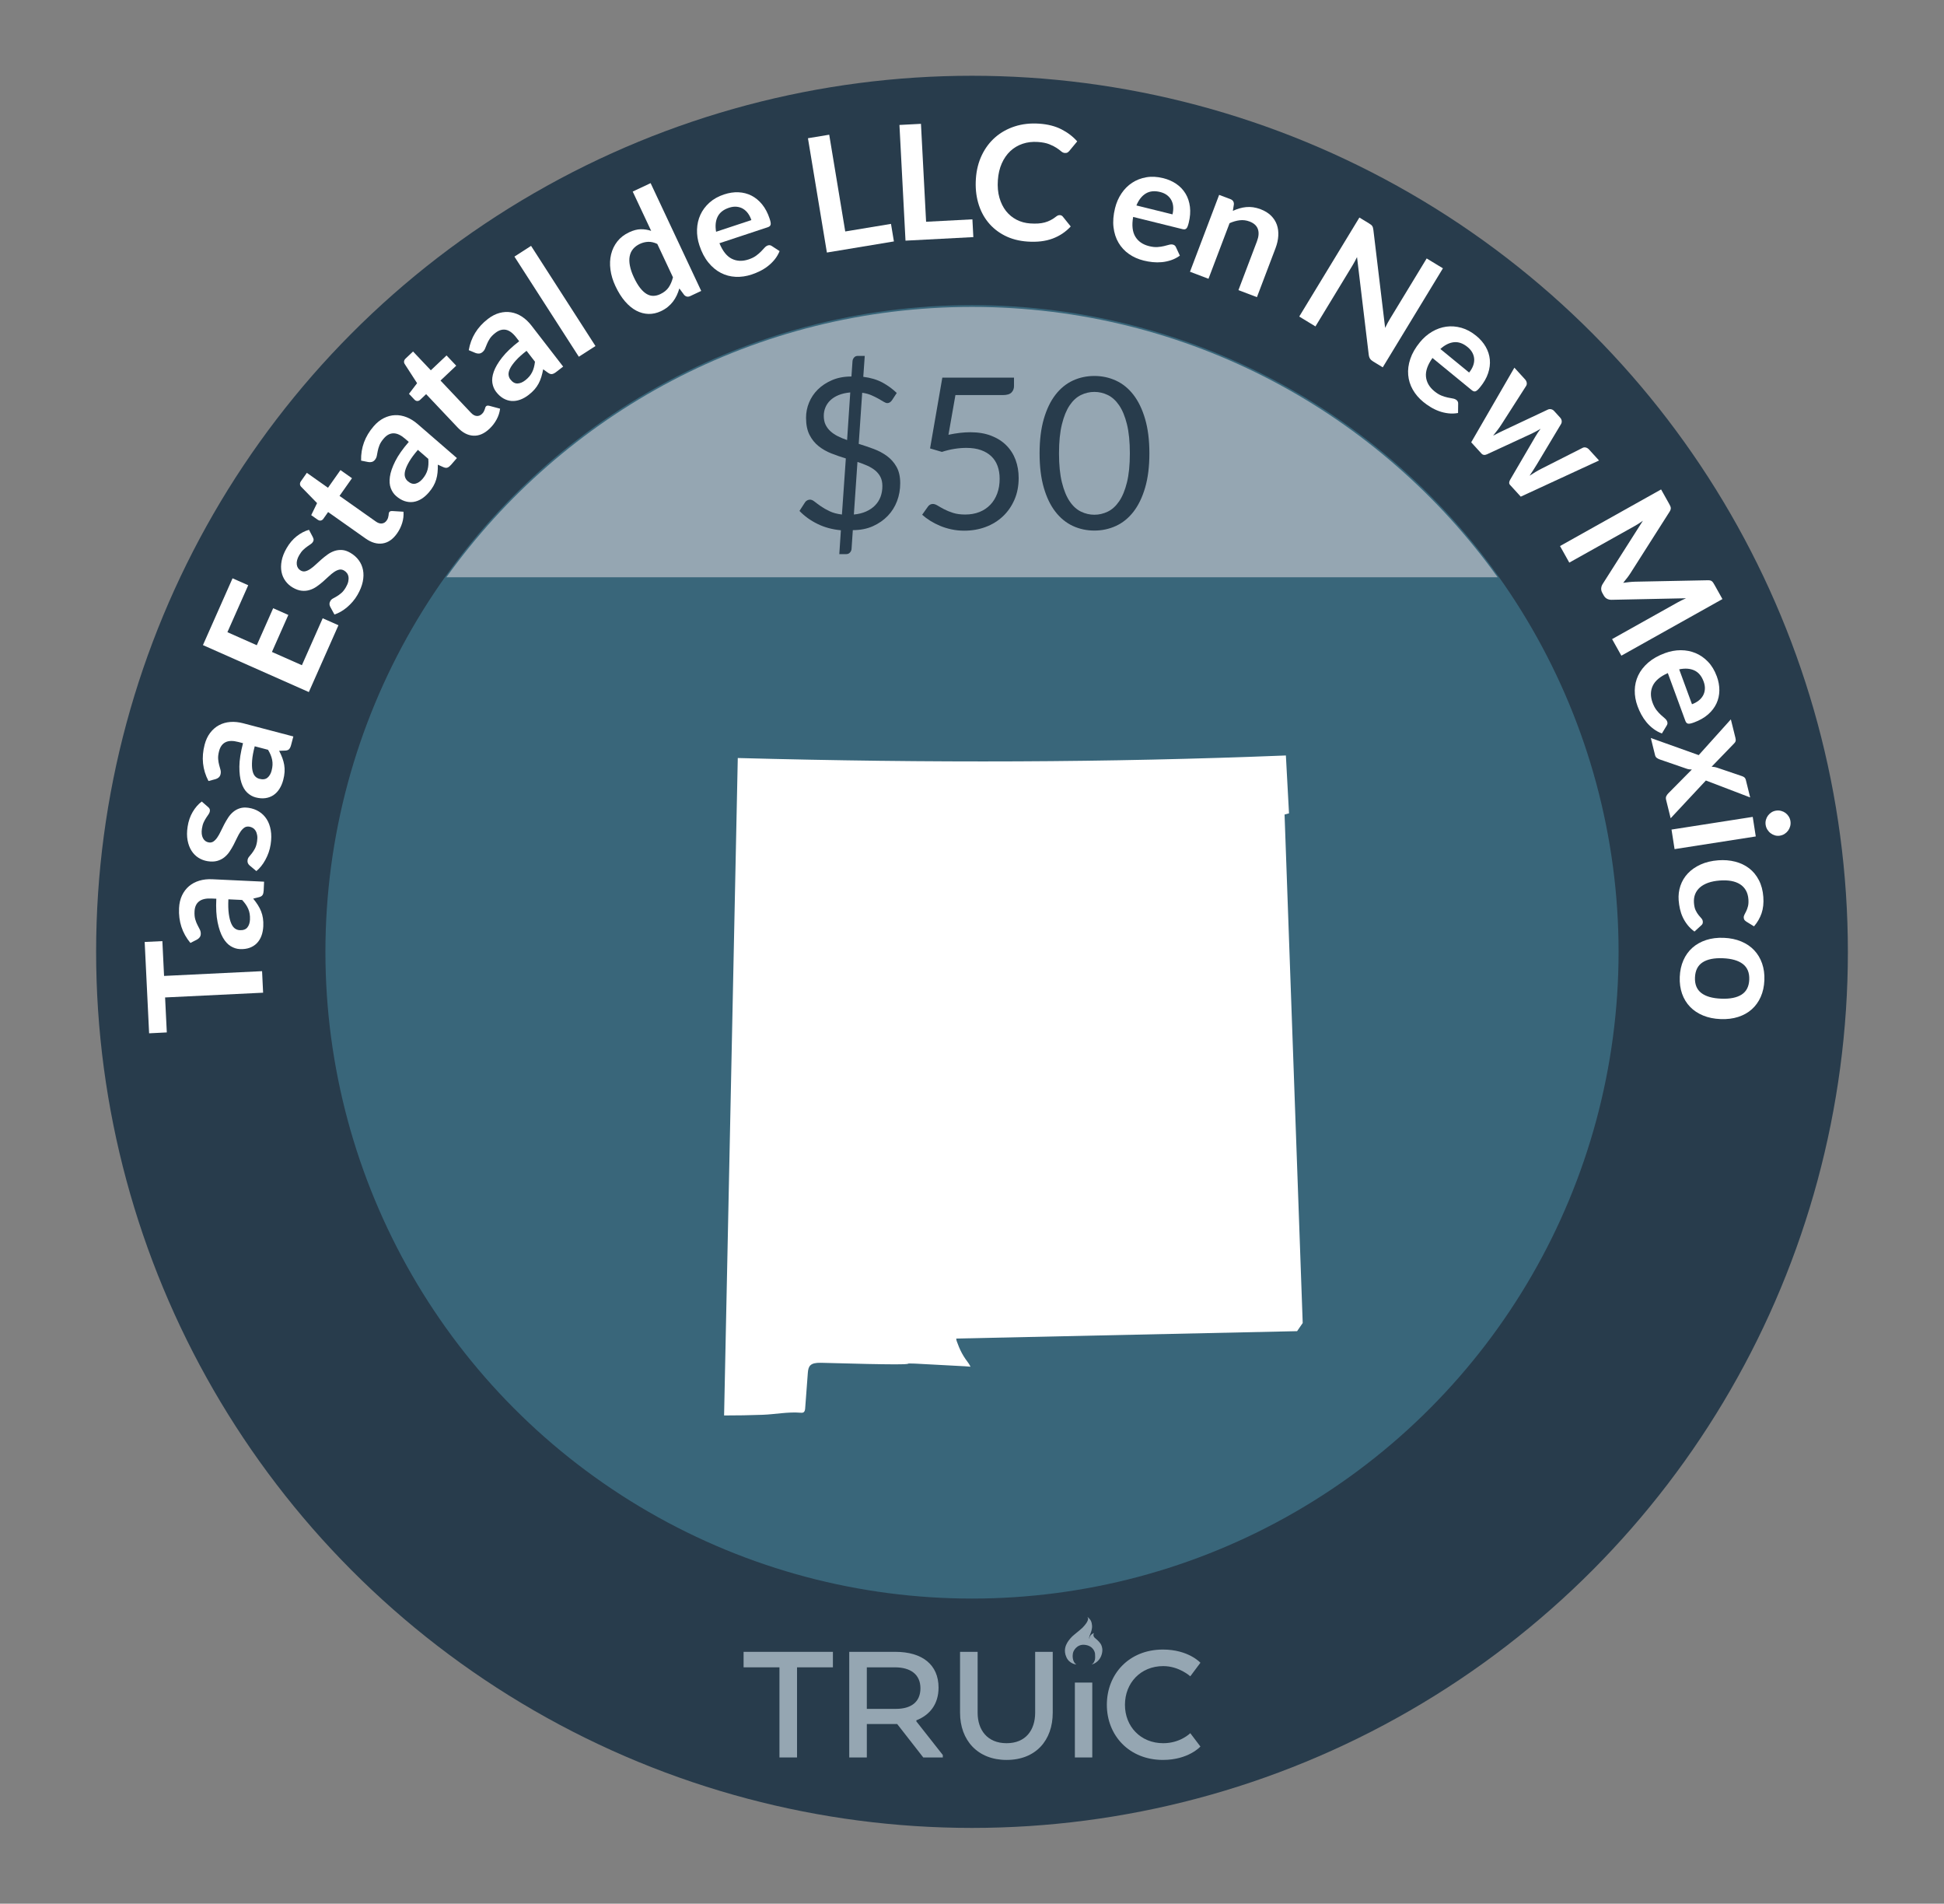 <?xml version="1.0" encoding="UTF-8"?>
<svg id="u" data-name="New Mexico" xmlns="http://www.w3.org/2000/svg" viewBox="0 0 206.27 201.946">
  <rect x="0" y="0" width="206.27" height="201.946" fill="#808080" stroke="none"/>
  <defs>
    <style>
      .az {
        fill: #fff;
      }

      .ba {
        fill: #95a6b2;
      }

      .bb {
        fill: #283c4c;
      }

      .bc {
        fill: #39667a;
      }
    </style>
  </defs>
  <circle class="bb" cx="103.135" cy="100.973" r="92.936"/>
  <circle class="bc" cx="103.135" cy="100.973" r="68.606"/>
  <g>
    <path class="az" d="M15.351,99.926l1.877-.091,.18,3.693,10.4-.505,.11,2.284-10.4,.504,.181,3.71-1.877,.093-.471-9.688Z"/>
    <path class="az" d="M28.021,93.527l-.043,.942c-.01,.199-.047,.353-.111,.462-.064,.111-.189,.191-.373,.239l-.629,.157c.188,.23,.352,.455,.492,.674,.14,.22,.255,.445,.347,.676,.091,.231,.156,.476,.195,.732,.039,.258,.052,.542,.037,.854-.019,.368-.083,.705-.197,1.012-.114,.306-.275,.566-.485,.781-.209,.215-.464,.376-.765,.487-.302,.11-.647,.157-1.04,.138-.329-.015-.65-.115-.963-.305-.312-.188-.59-.487-.828-.901-.24-.415-.43-.96-.568-1.635-.14-.677-.186-1.51-.139-2.501l-.514-.023c-.588-.027-1.029,.075-1.322,.309-.294,.232-.451,.584-.474,1.055-.017,.339,.011,.623,.079,.854s.148,.432,.239,.603c.091,.173,.173,.33,.246,.476s.104,.303,.097,.473c-.006,.141-.049,.262-.127,.359-.079,.1-.174,.178-.283,.234l-.689,.35c-.869-1.044-1.271-2.274-1.205-3.688,.023-.51,.129-.96,.314-1.352s.434-.719,.743-.982c.311-.263,.676-.457,1.096-.583,.42-.124,.876-.176,1.369-.152l5.501,.258Zm-1.498,4.014c.01-.214,0-.413-.031-.597-.029-.183-.08-.357-.15-.521-.07-.165-.16-.325-.267-.481-.107-.154-.235-.312-.384-.472l-1.459-.069c-.028,.612-.014,1.124,.044,1.538s.141,.749,.249,1.003c.107,.255,.239,.438,.395,.551,.153,.112,.325,.172,.513,.182,.371,.017,.642-.079,.812-.289,.17-.211,.263-.491,.279-.844Z"/>
    <path class="az" d="M22.085,85.616c.081,.069,.135,.138,.161,.205,.027,.067,.033,.148,.02,.243-.016,.101-.061,.204-.133,.311-.074,.107-.157,.229-.251,.37-.093,.141-.183,.304-.269,.487-.085,.187-.148,.409-.188,.673-.062,.408-.025,.744,.111,1.006,.139,.263,.348,.414,.627,.457,.186,.028,.35-.008,.494-.108,.145-.102,.28-.244,.405-.429,.126-.185,.245-.397,.359-.637,.114-.241,.237-.486,.366-.736,.131-.25,.271-.49,.425-.726,.153-.234,.334-.438,.54-.609,.207-.172,.443-.299,.709-.382,.265-.083,.57-.098,.917-.045,.415,.063,.786,.197,1.112,.402,.327,.205,.596,.473,.807,.804,.21,.328,.354,.72,.431,1.171,.078,.448,.074,.952-.011,1.507-.045,.296-.116,.582-.213,.856-.097,.275-.213,.535-.348,.78-.135,.247-.283,.471-.445,.673-.164,.201-.333,.374-.51,.519l-.717-.6c-.086-.075-.147-.159-.186-.251-.037-.093-.047-.202-.027-.331,.021-.129,.076-.246,.166-.349,.09-.104,.189-.225,.296-.364,.107-.138,.213-.303,.317-.497,.104-.193,.18-.446,.228-.76,.038-.247,.041-.464,.009-.648-.031-.186-.086-.343-.164-.472-.078-.13-.176-.23-.293-.304-.118-.071-.244-.119-.379-.139-.201-.031-.376,.003-.523,.104-.146,.102-.283,.243-.409,.428-.126,.184-.245,.397-.36,.641-.115,.244-.236,.492-.367,.744s-.275,.497-.435,.732c-.159,.237-.347,.441-.562,.611s-.467,.296-.754,.375-.621,.089-1.002,.031c-.354-.055-.679-.176-.977-.363-.298-.189-.545-.438-.742-.747-.196-.308-.335-.675-.416-1.104-.08-.428-.08-.907,.002-1.439,.09-.595,.271-1.12,.542-1.577,.27-.457,.59-.823,.959-1.101l.676,.586Z"/>
    <path class="az" d="M31.125,78.127l-.24,.912c-.051,.192-.119,.334-.205,.43-.086,.095-.225,.146-.414,.154l-.648,.023c.137,.265,.25,.519,.341,.761,.091,.245,.157,.489,.198,.734s.054,.498,.038,.757c-.015,.26-.062,.54-.142,.842-.094,.356-.229,.672-.404,.948-.175,.276-.388,.497-.637,.664-.25,.165-.533,.271-.851,.316s-.666,.019-1.046-.081c-.318-.084-.611-.25-.878-.499-.267-.25-.474-.602-.622-1.056-.148-.456-.22-1.027-.215-1.718,.006-.69,.135-1.515,.386-2.474l-.497-.131c-.568-.149-1.021-.141-1.356,.025-.337,.167-.563,.478-.684,.933-.087,.328-.12,.613-.101,.852,.02,.239,.055,.453,.108,.64,.054,.188,.101,.358,.142,.516,.04,.157,.039,.318-.004,.483-.037,.137-.103,.244-.2,.325-.097,.079-.206,.137-.325,.169l-.748,.2c-.632-1.204-.769-2.492-.408-3.861,.13-.493,.326-.912,.59-1.256,.263-.344,.574-.612,.932-.805,.358-.193,.756-.307,1.193-.342,.437-.034,.893,.012,1.37,.137l5.327,1.4Zm-2.304,3.613c.055-.209,.087-.405,.095-.59,.008-.187-.004-.366-.039-.542-.035-.177-.088-.352-.16-.526-.072-.174-.165-.355-.277-.543l-1.412-.371c-.155,.592-.248,1.096-.277,1.514-.031,.417-.019,.761,.033,1.032,.053,.271,.143,.479,.271,.621,.128,.142,.284,.236,.466,.283,.358,.096,.643,.058,.854-.113,.209-.17,.359-.426,.448-.765Z"/>
    <path class="az" d="M24.674,61.347l1.663,.737-2.208,4.98,3.117,1.382,1.739-3.925,1.608,.714-1.739,3.924,3.179,1.408,2.207-4.98,1.671,.74-3.142,7.088-11.236-4.981,3.141-7.087Z"/>
    <path class="az" d="M33.2,57c.05,.094,.075,.177,.076,.25,0,.071-.023,.149-.071,.232-.051,.089-.131,.169-.238,.241s-.23,.156-.367,.254c-.139,.096-.281,.216-.428,.355-.146,.141-.288,.327-.421,.557-.208,.358-.295,.684-.263,.979,.033,.294,.172,.513,.417,.653,.162,.094,.329,.12,.5,.079,.171-.042,.35-.126,.533-.251,.185-.125,.374-.279,.567-.462,.194-.183,.396-.366,.609-.552,.212-.185,.432-.358,.66-.521s.471-.285,.726-.371c.255-.084,.521-.116,.798-.097s.567,.118,.871,.294c.363,.209,.659,.47,.889,.78,.23,.309,.383,.657,.458,1.041,.075,.385,.067,.8-.025,1.247-.093,.448-.279,.914-.56,1.399-.15,.26-.321,.5-.512,.721-.189,.221-.393,.421-.607,.601-.217,.181-.436,.334-.661,.462-.226,.129-.446,.228-.664,.298l-.448-.819c-.053-.103-.079-.203-.08-.302-.002-.1,.029-.205,.095-.318,.065-.112,.159-.2,.282-.265,.121-.063,.258-.14,.408-.23,.149-.089,.309-.205,.476-.347,.168-.143,.331-.351,.489-.625,.126-.217,.207-.416,.245-.6s.045-.352,.02-.5c-.024-.148-.079-.278-.162-.39-.083-.11-.185-.199-.302-.268-.177-.102-.352-.134-.525-.093-.174,.04-.354,.123-.537,.248-.185,.126-.374,.281-.57,.467-.195,.184-.399,.37-.613,.558-.213,.187-.438,.362-.672,.524s-.482,.283-.746,.362c-.263,.081-.542,.106-.839,.075-.296-.031-.61-.143-.944-.336-.309-.18-.567-.411-.775-.695-.209-.285-.349-.606-.418-.966-.072-.357-.066-.751,.015-1.179,.081-.429,.256-.874,.526-1.341,.301-.519,.661-.943,1.079-1.271,.419-.327,.851-.551,1.295-.674l.416,.792Z"/>
    <path class="az" d="M42.123,56.595c-.434,.616-.943,.968-1.528,1.055-.585,.086-1.185-.088-1.801-.522l-3.979-2.809-.51,.723c-.065,.093-.152,.151-.26,.176-.107,.025-.221-.006-.342-.09l-.681-.479,.621-1.279-1.689-1.733c-.079-.084-.121-.178-.124-.281-.004-.102,.03-.204,.102-.306l.627-.891,2.244,1.584,1.323-1.876,1.222,.863-1.322,1.875,3.861,2.725c.222,.157,.434,.225,.638,.201,.203-.022,.37-.127,.501-.312,.075-.106,.126-.204,.15-.294,.025-.089,.043-.171,.053-.244s.017-.139,.021-.198,.021-.111,.05-.152c.037-.051,.078-.083,.127-.098,.048-.015,.111-.022,.188-.023l1.197,.074c.031,.397-.014,.794-.137,1.194-.122,.399-.305,.772-.551,1.119Z"/>
    <path class="az" d="M48.478,48.594l-.617,.713c-.131,.149-.255,.248-.374,.294-.119,.048-.266,.034-.44-.043l-.592-.265c.006,.297-.004,.575-.029,.834s-.074,.508-.146,.745c-.071,.238-.171,.471-.3,.696-.129,.228-.295,.458-.498,.693-.242,.277-.502,.502-.781,.673-.279,.17-.567,.275-.864,.314s-.599,.009-.903-.091-.605-.277-.902-.534c-.249-.216-.438-.494-.568-.836-.13-.34-.16-.747-.092-1.221,.066-.474,.256-1.02,.564-1.636s.787-1.301,1.437-2.051l-.388-.337c-.445-.384-.855-.576-1.23-.575-.375,.002-.717,.181-1.023,.535-.223,.257-.379,.497-.467,.722-.089,.223-.15,.43-.186,.622-.033,.19-.067,.366-.101,.524-.032,.159-.104,.303-.216,.432-.092,.106-.2,.175-.322,.203-.123,.03-.245,.033-.367,.009l-.758-.15c-.037-1.359,.408-2.575,1.335-3.646,.334-.385,.694-.674,1.083-.866,.388-.193,.785-.298,1.191-.312,.406-.016,.813,.059,1.221,.219,.408,.162,.797,.404,1.17,.727l4.164,3.606Zm-3.66,2.228c.141-.163,.256-.326,.345-.489,.089-.162,.157-.33,.204-.503,.047-.174,.076-.354,.088-.543,.012-.188,.009-.392-.01-.608l-1.104-.956c-.4,.463-.705,.873-.916,1.235-.211,.361-.353,.675-.426,.942-.072,.266-.082,.491-.03,.676,.052,.184,.149,.338,.292,.461,.28,.242,.553,.334,.816,.272,.263-.06,.51-.223,.74-.487Z"/>
    <path class="az" d="M51.931,45.487c-.547,.518-1.116,.763-1.707,.731-.59-.031-1.144-.32-1.663-.867l-3.346-3.539-.642,.607c-.083,.078-.18,.118-.289,.12-.11,.003-.217-.048-.317-.155l-.572-.605,.861-1.13-1.314-2.034c-.062-.098-.084-.197-.066-.298,.017-.103,.07-.196,.161-.282l.79-.747,1.887,1.994,1.667-1.575,1.028,1.086-1.668,1.577,3.247,3.434c.188,.197,.383,.306,.587,.323,.203,.018,.388-.052,.553-.207,.095-.089,.163-.176,.205-.259,.043-.083,.076-.16,.1-.229,.023-.069,.044-.133,.06-.191,.016-.057,.042-.104,.079-.138,.046-.045,.093-.067,.144-.072,.05-.005,.113,0,.189,.014l1.157,.31c-.047,.396-.17,.777-.369,1.144-.198,.367-.452,.697-.761,.989Z"/>
    <path class="az" d="M59.754,38.889l-.746,.577c-.158,.121-.299,.192-.425,.214-.126,.023-.268-.021-.423-.129l-.527-.376c-.054,.292-.118,.562-.195,.811-.076,.25-.173,.483-.29,.703-.116,.219-.261,.427-.431,.623s-.379,.391-.626,.581c-.291,.225-.591,.394-.897,.506-.308,.111-.611,.157-.91,.137-.299-.02-.588-.11-.867-.268-.279-.158-.539-.392-.779-.702-.201-.261-.332-.57-.393-.931-.059-.359-.009-.765,.151-1.216s.452-.948,.877-1.492,1.029-1.119,1.813-1.726l-.314-.406c-.359-.466-.723-.735-1.091-.809-.368-.071-.738,.035-1.11,.323-.269,.207-.469,.412-.6,.614-.131,.201-.232,.393-.303,.572-.072,.181-.14,.346-.203,.495-.064,.15-.162,.276-.297,.381-.113,.087-.231,.133-.357,.136-.126,.005-.246-.017-.361-.063l-.713-.298c.232-1.34,.908-2.444,2.029-3.309,.403-.312,.814-.524,1.232-.637s.828-.136,1.229-.069c.401,.065,.786,.217,1.153,.455,.367,.239,.702,.555,1.004,.944l3.369,4.357Zm-4.029,1.46c.171-.131,.315-.269,.436-.411,.119-.142,.219-.292,.299-.453,.08-.16,.145-.332,.193-.515,.049-.182,.086-.382,.111-.599l-.893-1.155c-.484,.375-.865,.718-1.143,1.03-.278,.312-.479,.592-.603,.839-.125,.248-.179,.467-.165,.658,.016,.19,.08,.36,.195,.509,.228,.293,.476,.436,.746,.429,.271-.006,.545-.117,.822-.332Z"/>
    <path class="az" d="M56.35,26.083l6.833,10.625-1.766,1.135-6.833-10.623,1.766-1.137Z"/>
    <path class="az" d="M73.242,31.408c-.246,.115-.462,.076-.646-.119l-.512-.689c-.078,.262-.172,.51-.281,.743-.109,.232-.244,.452-.4,.657-.157,.205-.341,.393-.552,.564-.211,.17-.455,.321-.731,.451-.432,.202-.869,.298-1.312,.287-.443-.012-.874-.126-1.293-.346s-.817-.548-1.194-.983c-.377-.437-.718-.979-1.021-1.625-.275-.585-.451-1.165-.527-1.742-.077-.578-.054-1.121,.07-1.63s.346-.966,.663-1.368c.317-.403,.735-.726,1.255-.969,.439-.207,.85-.313,1.229-.32,.379-.005,.747,.052,1.104,.173l-1.959-4.17,1.9-.894,5.369,11.435-1.162,.545Zm-3.186-.204c.395-.185,.692-.426,.893-.719,.2-.295,.352-.65,.456-1.069l-1.662-3.539c-.338-.16-.659-.235-.964-.223-.305,.011-.603,.085-.895,.222-.288,.136-.522,.312-.705,.528-.184,.217-.305,.474-.363,.768-.06,.293-.054,.629,.018,1.005,.07,.378,.212,.795,.426,1.251,.218,.461,.438,.836,.663,1.121,.225,.285,.454,.497,.688,.635,.233,.137,.472,.205,.714,.2,.242-.004,.486-.063,.732-.18Z"/>
    <path class="az" d="M76.836,20.624c.521-.173,1.029-.249,1.523-.227,.493,.021,.951,.141,1.375,.354,.424,.216,.801,.526,1.133,.933,.331,.407,.596,.909,.793,1.506,.051,.15,.085,.277,.104,.381,.02,.104,.021,.191,.005,.259-.017,.068-.051,.124-.102,.168s-.122,.081-.214,.111l-5.116,1.693c.341,.83,.775,1.379,1.307,1.646,.529,.266,1.123,.29,1.779,.074,.322-.108,.588-.237,.797-.39,.209-.153,.387-.305,.531-.454,.144-.149,.27-.283,.377-.402,.106-.119,.222-.198,.346-.24,.08-.026,.156-.033,.227-.021,.068,.014,.135,.042,.198,.087l.821,.534c-.135,.331-.311,.63-.527,.896-.217,.267-.457,.501-.721,.703-.264,.205-.543,.379-.838,.524-.296,.146-.588,.267-.879,.362-.575,.191-1.143,.272-1.701,.245-.558-.026-1.082-.166-1.571-.419s-.931-.62-1.322-1.104c-.393-.481-.709-1.085-.949-1.812-.188-.564-.272-1.127-.253-1.686,.018-.557,.137-1.078,.356-1.559,.22-.482,.54-.911,.961-1.29,.421-.378,.94-.669,1.56-.874Zm.513,1.415c-.581,.192-.981,.507-1.2,.943-.22,.438-.275,.972-.168,1.604l3.744-1.239c-.086-.259-.201-.49-.346-.695-.146-.205-.32-.37-.522-.495-.202-.124-.431-.198-.684-.225-.254-.027-.528,.008-.824,.106Z"/>
    <path class="az" d="M89.685,24.554l4.855-.804,.309,1.861-7.111,1.179-2.01-12.126,2.257-.374,1.7,10.264Z"/>
    <path class="az" d="M98.264,23.525l4.914-.258,.099,1.885-7.198,.377-.643-12.274,2.283-.119,.545,10.39Z"/>
    <path class="az" d="M112.466,22.821c.124,.009,.229,.063,.312,.167l.832,1.036c-.539,.583-1.184,1.013-1.934,1.29-.748,.277-1.631,.382-2.649,.312-.91-.062-1.718-.274-2.423-.636-.705-.36-1.296-.835-1.771-1.426-.477-.589-.825-1.277-1.047-2.065-.221-.788-.301-1.635-.238-2.547,.063-.921,.275-1.755,.633-2.499,.357-.745,.832-1.375,1.425-1.892,.593-.516,1.284-.9,2.077-1.156,.794-.255,1.656-.35,2.589-.286,.91,.062,1.696,.263,2.357,.602,.661,.337,1.218,.764,1.671,1.277l-.836,1.008c-.05,.064-.112,.12-.187,.166-.073,.046-.173,.065-.297,.056-.13-.009-.26-.068-.389-.18-.128-.111-.293-.234-.494-.366-.201-.134-.458-.262-.771-.385-.312-.124-.715-.203-1.206-.237-.577-.039-1.114,.024-1.61,.191-.498,.168-.934,.427-1.307,.775-.373,.35-.676,.785-.907,1.305-.231,.521-.371,1.115-.416,1.782-.048,.689,.007,1.31,.165,1.861,.158,.549,.392,1.02,.699,1.411,.309,.39,.683,.697,1.121,.924,.439,.227,.918,.357,1.439,.393,.31,.022,.592,.024,.847,.007,.253-.016,.489-.054,.706-.113,.217-.058,.424-.14,.621-.242s.396-.231,.594-.389c.061-.047,.122-.085,.187-.111,.063-.026,.134-.038,.207-.032Z"/>
    <path class="az" d="M123.416,18.896c.533,.133,1.002,.34,1.409,.621,.406,.28,.73,.626,.974,1.033,.244,.407,.397,.871,.462,1.393,.063,.521,.02,1.086-.131,1.696-.038,.155-.077,.28-.116,.379-.039,.1-.083,.173-.133,.221-.051,.049-.109,.079-.176,.088-.066,.011-.146,.004-.24-.02l-5.23-1.295c-.155,.885-.078,1.58,.228,2.089,.306,.508,.795,.844,1.466,1.011,.33,.082,.624,.113,.883,.096,.258-.019,.488-.052,.69-.102,.202-.049,.38-.096,.534-.139,.152-.043,.293-.05,.42-.019,.082,.021,.15,.054,.202,.103,.052,.048,.093,.106,.122,.179l.41,.89c-.291,.209-.599,.367-.924,.477-.324,.109-.652,.18-.984,.212s-.662,.03-.988-.004c-.328-.034-.64-.089-.937-.163-.589-.145-1.112-.377-1.569-.698-.458-.32-.826-.719-1.105-1.193-.28-.474-.457-1.02-.532-1.638-.075-.616-.021-1.296,.163-2.038,.143-.578,.371-1.099,.684-1.561,.312-.463,.691-.839,1.133-1.129,.443-.291,.943-.484,1.501-.58s1.153-.064,1.786,.092Zm-.32,1.471c-.594-.146-1.102-.094-1.52,.159-.418,.252-.75,.675-.996,1.269l3.828,.946c.065-.264,.091-.521,.077-.773-.014-.25-.073-.484-.179-.695-.104-.214-.257-.398-.457-.556-.2-.158-.451-.275-.754-.35Z"/>
    <path class="az" d="M126.265,28.827l3.093-8.154,1.2,.455c.254,.097,.376,.279,.365,.548l-.109,.694c.229-.105,.461-.194,.695-.262,.235-.07,.474-.115,.717-.139,.242-.023,.489-.017,.742,.019,.254,.036,.518,.105,.793,.21,.445,.169,.812,.394,1.099,.676,.287,.281,.493,.604,.621,.962,.127,.361,.178,.754,.153,1.178-.023,.424-.123,.864-.295,1.319l-1.971,5.189-1.962-.744,1.969-5.19c.188-.497,.22-.927,.093-1.287s-.42-.628-.882-.803c-.339-.129-.686-.173-1.04-.132-.355,.042-.716,.145-1.081,.309l-2.237,5.897-1.963-.745Z"/>
    <path class="az" d="M145.474,23.842c.053,.043,.097,.089,.129,.139,.033,.05,.059,.108,.077,.177,.02,.066,.034,.15,.046,.251l1.245,10.374c.083-.181,.171-.354,.263-.521,.092-.166,.18-.32,.265-.46l3.88-6.386,1.723,1.047-6.384,10.504-1.009-.614c-.156-.095-.27-.196-.342-.307-.072-.111-.119-.258-.139-.442l-1.24-10.332c-.08,.164-.162,.324-.248,.48-.086,.157-.166,.299-.243,.425l-3.92,6.45-1.721-1.047,6.383-10.503,1.024,.622c.086,.053,.156,.102,.211,.144Z"/>
    <path class="az" d="M156.636,35.622c.425,.348,.761,.737,1.007,1.165,.245,.43,.391,.879,.436,1.352,.045,.474-.016,.959-.182,1.456-.166,.498-.448,.99-.848,1.477-.1,.123-.189,.221-.266,.291-.078,.073-.15,.121-.216,.144-.067,.022-.132,.023-.196,.004-.064-.019-.133-.061-.208-.121l-4.169-3.415c-.519,.73-.748,1.393-.69,1.982,.059,.591,.354,1.104,.89,1.543,.264,.215,.516,.37,.756,.466,.242,.094,.464,.163,.667,.205,.204,.042,.384,.076,.542,.103,.157,.027,.287,.082,.388,.164,.065,.055,.112,.114,.139,.18,.026,.066,.038,.138,.033,.215l-.012,.979c-.352,.062-.698,.074-1.038,.033-.341-.04-.668-.118-.98-.231-.313-.114-.61-.257-.891-.429-.281-.171-.541-.354-.777-.548-.469-.385-.841-.819-1.117-1.306-.275-.485-.438-1.003-.485-1.553-.049-.548,.025-1.117,.223-1.706s.538-1.18,1.023-1.772c.377-.459,.806-.832,1.288-1.115,.48-.282,.983-.46,1.508-.533,.524-.072,1.059-.03,1.604,.122,.545,.153,1.068,.437,1.573,.85Zm-.921,1.19c-.473-.388-.953-.558-1.439-.51-.486,.05-.969,.288-1.445,.718l3.051,2.499c.172-.211,.307-.432,.402-.664,.096-.234,.141-.468,.139-.706-.004-.236-.062-.47-.176-.698s-.29-.441-.531-.639Z"/>
    <path class="az" d="M160.686,39.004l1.123,1.231c.106,.117,.169,.24,.187,.369,.019,.13-.005,.243-.068,.34l-2.601,4.062c-.142,.223-.289,.432-.44,.627-.152,.195-.305,.39-.458,.584,.222-.118,.447-.233,.676-.346,.227-.111,.462-.225,.704-.337l4.428-2.083c.107-.051,.222-.063,.345-.038,.124,.025,.23,.089,.322,.189l.624,.685c.104,.112,.162,.231,.177,.356,.014,.126-.009,.238-.069,.34l-2.556,4.264c-.13,.218-.261,.427-.39,.626-.13,.197-.261,.396-.395,.594,.207-.134,.416-.266,.629-.395,.213-.128,.439-.254,.682-.375l4.312-2.183c.104-.057,.218-.068,.346-.04,.125,.031,.237,.099,.333,.202l1.071,1.174-8.306,3.836-1.14-1.249c-.122-.134-.118-.314,.013-.541l2.665-4.559c.087-.148,.178-.294,.272-.438s.193-.281,.296-.413c-.148,.089-.298,.176-.448,.259s-.306,.163-.466,.239l-4.782,2.212c-.237,.108-.433,.08-.585-.088l-1.083-1.187,4.582-7.918Z"/>
    <path class="az" d="M172.627,61.328c-.13,.167-.263,.334-.396,.5,.217-.03,.432-.058,.646-.08s.424-.036,.63-.041l7.718-.152c.097,0,.179,.007,.246,.024,.068,.017,.127,.046,.176,.086,.049,.041,.094,.093,.135,.153,.041,.062,.086,.138,.137,.226l.842,1.507-10.724,6.004-.984-1.758,6.927-3.878c.129-.073,.271-.146,.43-.227,.157-.078,.319-.154,.485-.228l-7.896,.164c-.179,.003-.341-.032-.484-.109-.143-.075-.259-.192-.347-.351l-.154-.274c-.088-.159-.127-.319-.117-.479,.01-.162,.063-.319,.16-.47l4.265-6.704c-.151,.111-.304,.215-.455,.309-.151,.096-.294,.18-.428,.256l-6.927,3.877-.984-1.758,10.725-6.004,.843,1.506c.05,.089,.09,.167,.121,.233s.052,.133,.061,.195c.01,.062,.004,.129-.016,.198s-.056,.145-.107,.227l-4.161,6.537c-.112,.174-.232,.343-.363,.511Z"/>
    <path class="az" d="M182.158,71.73c.189,.517,.281,1.021,.276,1.516-.006,.494-.108,.955-.31,1.385-.202,.432-.501,.819-.896,1.164-.395,.343-.889,.624-1.479,.842-.148,.054-.275,.093-.378,.115-.104,.023-.19,.028-.259,.014-.068-.014-.125-.046-.17-.096-.047-.05-.086-.119-.119-.21l-1.857-5.058c-.819,.367-1.354,.818-1.603,1.357-.249,.538-.254,1.132-.016,1.78,.117,.318,.256,.581,.415,.786,.16,.202,.316,.375,.471,.515,.153,.14,.291,.261,.414,.363,.122,.104,.205,.217,.251,.338,.029,.081,.039,.155,.028,.226-.01,.07-.037,.138-.08,.201l-.507,.839c-.336-.125-.64-.29-.912-.498s-.515-.441-.728-.698c-.212-.257-.395-.53-.551-.819-.154-.291-.285-.579-.39-.867-.21-.568-.31-1.134-.3-1.692,.009-.559,.131-1.087,.368-1.584,.237-.498,.589-.95,1.059-1.358,.47-.406,1.062-.743,1.78-1.007,.559-.205,1.117-.308,1.676-.308s1.082,.103,1.57,.307,.929,.509,1.32,.918c.392,.408,.699,.919,.924,1.53Zm-1.396,.559c-.212-.574-.539-.965-.982-1.169-.444-.205-.98-.244-1.609-.115l1.359,3.702c.256-.094,.484-.218,.685-.369,.201-.152,.359-.332,.478-.538,.117-.206,.186-.437,.203-.69,.019-.254-.025-.527-.133-.82Z"/>
    <path class="az" d="M180.242,80.106l3.412-3.795,.486,1.964c.036,.147,.043,.263,.02,.345s-.076,.161-.155,.24l-2.392,2.474c.1,.005,.202,.016,.307,.033,.104,.02,.209,.046,.318,.084l2.58,.877c.121,.039,.215,.089,.282,.148s.113,.142,.14,.246l.463,1.872-4.699-1.796-3.738,4.005-.485-1.962c-.036-.149-.028-.279,.026-.388,.055-.11,.124-.208,.208-.292l2.501-2.528c-.211,0-.393-.028-.546-.083l-2.843-.979c-.108-.037-.213-.089-.314-.158-.102-.068-.169-.168-.201-.301l-.451-1.823,5.082,1.817Z"/>
    <path class="az" d="M186.298,88.732l-8.616,1.345-.324-2.075,8.617-1.345,.323,2.075Zm2.56-.082c-.179,.028-.353,.018-.521-.029-.168-.05-.319-.125-.456-.227s-.253-.229-.348-.38c-.096-.151-.157-.32-.187-.505-.027-.179-.02-.353,.025-.524,.046-.171,.117-.323,.217-.459,.1-.137,.223-.252,.368-.347s.308-.155,.487-.184c.185-.028,.363-.021,.537,.024,.173,.044,.328,.117,.464,.215,.136,.1,.251,.224,.346,.372,.095,.149,.157,.313,.185,.492,.029,.185,.021,.363-.023,.537-.045,.173-.117,.329-.216,.468s-.224,.258-.374,.355c-.151,.098-.318,.162-.504,.19Z"/>
    <path class="az" d="M185.308,97.775c-.084-.058-.15-.112-.2-.169s-.079-.14-.087-.254c-.008-.107,.018-.214,.074-.32,.058-.106,.123-.233,.193-.381,.072-.146,.133-.321,.184-.521s.064-.444,.044-.732c-.027-.367-.118-.685-.271-.951-.154-.268-.361-.483-.624-.648-.262-.166-.573-.28-.933-.346-.36-.063-.764-.079-1.21-.045-.464,.034-.872,.113-1.227,.238-.354,.127-.647,.292-.88,.496-.231,.205-.401,.444-.509,.72-.107,.274-.148,.579-.124,.912,.024,.334,.086,.601,.183,.802,.097,.199,.2,.367,.31,.501,.109,.133,.209,.25,.299,.348,.09,.099,.139,.214,.148,.343,.013,.171-.043,.302-.166,.396l-.719,.658c-.289-.212-.535-.446-.738-.704s-.371-.528-.503-.811c-.132-.284-.231-.579-.3-.886-.068-.308-.113-.613-.137-.92-.039-.535,.023-1.049,.189-1.539,.165-.489,.427-.925,.785-1.307s.808-.695,1.35-.943c.541-.247,1.168-.397,1.88-.451,.638-.046,1.237,.002,1.796,.146s1.051,.379,1.476,.704c.425,.326,.771,.744,1.034,1.254,.266,.508,.424,1.104,.474,1.788,.048,.65-.015,1.227-.187,1.731-.174,.505-.44,.966-.802,1.385l-.804-.494Z"/>
    <path class="az" d="M187.21,103.988c-.026,.651-.154,1.237-.386,1.76-.23,.521-.546,.96-.945,1.318-.4,.357-.882,.629-1.444,.811-.563,.181-1.187,.258-1.872,.229-.691-.027-1.31-.153-1.856-.38-.547-.226-1.008-.533-1.384-.923-.375-.39-.658-.853-.846-1.39-.189-.538-.27-1.133-.244-1.784,.026-.651,.154-1.239,.386-1.763,.23-.523,.549-.966,.954-1.327,.406-.36,.891-.633,1.453-.818,.563-.184,1.19-.263,1.882-.235,.685,.028,1.301,.156,1.848,.385,.546,.229,1.005,.539,1.374,.932,.37,.392,.649,.858,.838,1.399,.188,.539,.27,1.135,.243,1.786Zm-7.363-.294c-.029,.726,.192,1.271,.665,1.639,.474,.368,1.18,.571,2.12,.608,.94,.038,1.663-.109,2.169-.437,.508-.328,.775-.855,.805-1.579,.029-.738-.197-1.29-.679-1.662-.481-.371-1.189-.574-2.124-.611-.934-.037-1.652,.109-2.156,.441-.504,.33-.771,.865-.8,1.601Z"/>
  </g>
  <path class="ba" d="M158.912,61.24c-12.448-17.36-32.784-28.682-55.777-28.682s-43.328,11.322-55.776,28.682h111.553Z"/>
  <g>
    <path class="bb" d="M89.222,56.25c-.904-.082-1.729-.305-2.471-.667-.744-.362-1.383-.823-1.922-1.383l.594-.919c.053-.082,.127-.149,.225-.202,.098-.052,.197-.078,.303-.078,.141,0,.303,.071,.48,.213,.18,.142,.4,.305,.662,.487,.262,.184,.572,.36,.936,.532,.361,.172,.797,.288,1.305,.348l.414-5.949c-.521-.157-1.035-.335-1.539-.533s-.957-.457-1.355-.775c-.4-.318-.721-.719-.965-1.201-.242-.483-.363-1.088-.363-1.814,0-.547,.105-1.08,.318-1.601s.523-.982,.93-1.387c.408-.404,.91-.736,1.508-.994,.598-.259,1.285-.388,2.061-.388l.113-1.636c.014-.142,.07-.269,.168-.381,.096-.112,.227-.168,.391-.168h.74l-.156,2.218c.783,.098,1.459,.299,2.027,.605,.566,.307,1.076,.676,1.523,1.109l-.482,.739c-.148,.224-.32,.336-.516,.336-.104,0-.232-.047-.385-.14-.154-.094-.338-.202-.555-.325s-.467-.247-.752-.37c-.283-.123-.607-.211-.975-.263l-.369,5.422c.537,.165,1.068,.345,1.592,.54,.521,.194,.992,.445,1.41,.753s.756,.691,1.014,1.152c.258,.462,.387,1.037,.387,1.727,0,.675-.111,1.308-.336,1.9-.225,.592-.551,1.113-.98,1.562-.43,.45-.955,.815-1.578,1.097-.625,.281-1.336,.421-2.135,.421l-.135,2.006c-.016,.142-.072,.267-.174,.375-.1,.108-.229,.163-.387,.163h-.738l.168-2.532Zm-1.814-12.133c0,.358,.062,.671,.189,.936s.303,.498,.527,.7c.223,.201,.484,.377,.783,.526s.623,.284,.975,.403l.336-5.053c-.484,.045-.906,.143-1.26,.292-.355,.149-.646,.336-.873,.56-.229,.225-.398,.477-.51,.756-.113,.28-.168,.574-.168,.88Zm6.217,7.438c0-.373-.068-.694-.207-.963-.139-.27-.328-.501-.566-.695-.238-.193-.52-.361-.84-.504-.322-.142-.664-.272-1.031-.392l-.381,5.579c.486-.045,.918-.151,1.295-.319s.693-.383,.951-.645,.453-.565,.584-.913c.129-.348,.195-.729,.195-1.148Z"/>
    <path class="bb" d="M107.594,40.936c0,.284-.088,.518-.268,.7-.18,.184-.482,.274-.908,.274h-5.041l-.74,4.212c.838-.179,1.609-.269,2.32-.269,.836,0,1.574,.123,2.213,.37,.639,.246,1.174,.586,1.607,1.02,.432,.433,.76,.944,.98,1.534,.219,.591,.33,1.232,.33,1.927,0,.852-.15,1.621-.449,2.309-.299,.687-.707,1.275-1.227,1.764-.52,.489-1.129,.865-1.832,1.126-.701,.262-1.459,.393-2.273,.393-.471,0-.922-.047-1.355-.141-.434-.093-.836-.218-1.209-.375-.375-.157-.721-.336-1.043-.538-.32-.201-.605-.414-.852-.638l.605-.852c.135-.194,.314-.292,.537-.292,.143,0,.309,.059,.5,.174,.189,.116,.42,.245,.688,.387,.27,.142,.584,.271,.947,.387,.361,.115,.793,.174,1.293,.174,.561,0,1.064-.09,1.514-.27,.447-.179,.83-.435,1.148-.768,.316-.332,.561-.729,.732-1.192s.258-.982,.258-1.558c0-.5-.072-.952-.219-1.355-.145-.403-.365-.747-.66-1.03-.295-.284-.662-.505-1.104-.661-.441-.157-.955-.235-1.545-.235-.404,0-.822,.033-1.256,.101s-.881,.176-1.344,.325l-1.256-.37,1.301-7.506h7.605v.874Z"/>
    <path class="bb" d="M121.957,48.094c0,1.404-.152,2.62-.455,3.647-.301,1.026-.715,1.876-1.236,2.548-.523,.673-1.143,1.173-1.855,1.502-.713,.328-1.477,.492-2.291,.492-.82,0-1.584-.164-2.291-.492-.705-.329-1.32-.829-1.842-1.502-.523-.672-.934-1.521-1.232-2.548-.299-1.027-.449-2.243-.449-3.647s.15-2.621,.449-3.651c.299-1.031,.709-1.884,1.232-2.561,.521-.676,1.137-1.178,1.842-1.507,.707-.328,1.471-.492,2.291-.492,.814,0,1.578,.164,2.291,.492,.713,.329,1.332,.831,1.855,1.507,.521,.677,.936,1.529,1.236,2.561,.303,1.03,.455,2.248,.455,3.651Zm-2.072,0c0-1.225-.104-2.253-.309-3.086s-.482-1.503-.83-2.011c-.346-.508-.748-.872-1.203-1.093-.457-.22-.93-.33-1.424-.33s-.967,.11-1.422,.33c-.455,.221-.855,.585-1.199,1.093s-.617,1.178-.822,2.011c-.207,.833-.309,1.861-.309,3.086s.102,2.252,.309,3.081c.205,.829,.479,1.498,.822,2.006s.744,.872,1.199,1.092c.455,.221,.93,.331,1.422,.331s.967-.11,1.424-.331c.455-.22,.857-.584,1.203-1.092,.348-.508,.625-1.177,.83-2.006s.309-1.855,.309-3.081Z"/>
  </g>
  <g>
    <path class="ba" d="M114.216,176.572s-.726-.037-1.061-.763-.065-1.285,.084-1.545,.456-.633,.735-.847,.851-.71,.881-.742c.028-.03,.374-.386,.488-.617,.096-.195,.158-.335,.065-.484-.027-.044-.054-.074-.007-.039,.043,.032,.19,.162,.257,.259,.074,.107,.178,.228,.216,.656s-.233,1.005-.233,1.005c0,0-.065,.157-.073,.254-.005,.062,.007,.103,.034,.165,.005,.011-.01-.1,0-.159,.015-.079,.038-.14,.14-.261,.018-.022,.054-.055,.082-.076,.159-.119,.238-.132,.25-.138,.015-.007-.003,.014-.003,.014,0,0-.105,.137-.017,.343,.043,.099,.125,.166,.302,.315s.415,.404,.493,.586c.1,.233,.176,.528,.056,.977-.156,.586-.586,.968-1.071,1.098,0,0,.168-.13,.214-.205,0,0,.074-.112,.121-.27s.037-.501,.019-.68c-.019-.177-.205-.838-1.089-.931s-1.201,.717-1.201,.717c0,0-.14,.298-.056,.763s.372,.605,.372,.605Z"/>
    <path class="ba" d="M78.9,175.23h9.476v1.643h-3.806v9.561h-1.865v-9.561h-3.805v-1.643Z"/>
    <path class="ba" d="M90.109,175.23h4.899c2.845,0,4.578,1.363,4.578,3.791,0,1.756-.923,2.913-2.355,3.474v.112l2.807,3.567v.261h-2.072l-2.769-3.548h-3.221v3.548h-1.866v-11.204Zm4.842,1.643h-2.976v4.407h3.089c1.564,0,2.6-.691,2.6-2.185,0-1.475-1.055-2.222-2.713-2.222Z"/>
    <path class="ba" d="M101.867,181.692v-6.462h1.865v6.462c0,1.81,1.018,3.23,3.071,3.23s3.033-1.419,3.033-3.23v-6.462h1.865v6.462c0,2.913-1.789,5.005-4.898,5.005-3.071,0-4.936-2.092-4.936-5.005Z"/>
    <rect class="ba" x="114.051" y="178.491" width="1.846" height="7.943"/>
    <path class="ba" d="M127.371,185.276s-1.262,1.42-3.975,1.42c-3.599,0-5.953-2.615-5.953-5.846,0-3.267,2.354-5.863,5.953-5.863,2.713,0,3.975,1.4,3.975,1.4l-1.074,1.438s-1.186-1.082-2.864-1.082c-2.411,0-4.069,1.792-4.069,4.108,0,2.297,1.658,4.071,4.069,4.071,1.809,0,2.864-1.064,2.864-1.064l1.074,1.418Z"/>
  </g>
  <path class="az" d="M136.44,80.144l.332,6.136-.472,.128,1.925,53.94-.596,.864-36.165,.784c0,.211,.099,.391,.166,.579,.075,.214,.166,.426,.261,.632,.21,.448,.464,.859,.763,1.25,.128,.166,.236,.339,.324,.525-.197-.022-.394-.033-.585-.045-12.603-.699,1.552,.113-15.274-.369-1.169-.031-1.349,.362-1.403,1.063-.092,1.249-.184,2.493-.281,3.742-.009,.164-.036,.362-.18,.451-.099,.058-.222,.049-.339,.04-1.288-.109-2.682,.173-3.996,.22-1.361,.052-2.724,.072-4.09,.072l1.453-69.743c20.466,.547,39.203,.487,58.157-.27Z"/>
</svg>